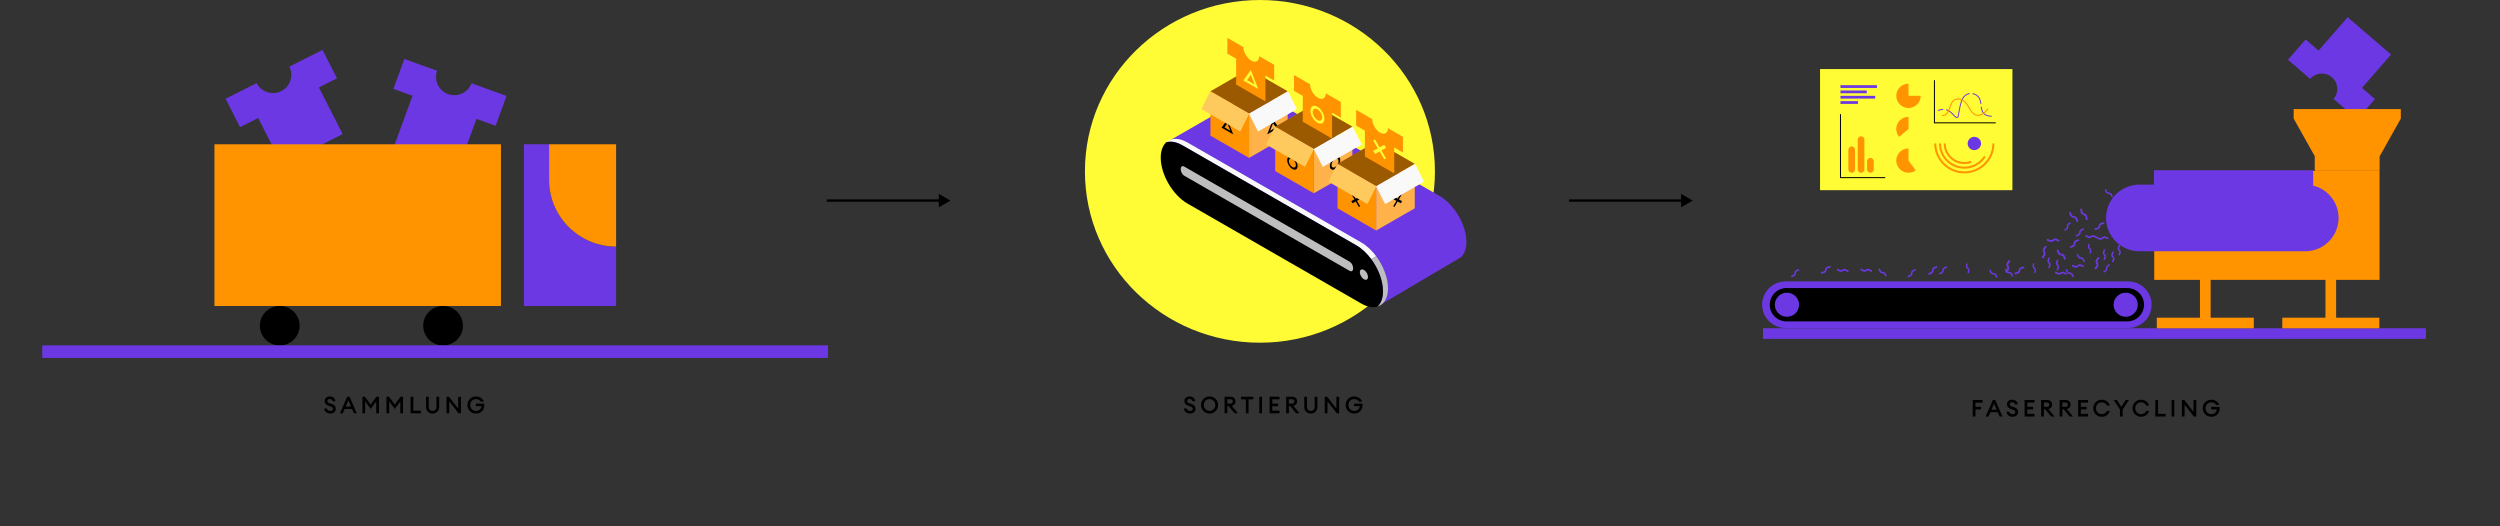 <svg width="1074" height="226" viewBox="0 0 1074 226" fill="none" xmlns="http://www.w3.org/2000/svg">
<rect x="0" y="0" width="1074" height="226" fill="#333333" stroke="none"/>
<ellipse cx="541.268" cy="73.612" rx="75.183" ry="73.612" fill="#FFFC35"/>
<path d="M624.9 90.145C623.068 87.676 620.857 85.579 618.479 84.212L617.852 83.854H617.859L539.748 38.915L538.362 39.711C537.836 39.737 537.33 39.817 536.857 39.956C536.484 40.301 536.151 40.7 535.858 41.151L500.689 61.384L578.807 106.317L579.333 106.012L591.762 131.687L627.604 110.518C629.083 109.157 629.969 106.921 629.969 103.935C629.969 99.409 627.957 94.259 624.906 90.145H624.9Z" fill="#6C38E3"/>
<path d="M582.633 105.385C585.011 106.752 587.222 108.849 589.054 111.317L591.219 110.09C589.387 107.621 587.175 105.524 584.798 104.157L510.13 61.209C506.406 59.065 503.109 59.205 501.011 61.129C502.943 60.552 505.347 60.923 507.965 62.43L582.633 105.378V105.385Z" fill="#FAF9F9"/>
<path d="M591.221 110.091L589.057 111.319C592.114 115.433 594.119 120.576 594.119 125.108C594.119 128.101 593.233 130.338 591.754 131.691C594.499 130.875 596.284 128.128 596.284 123.881C596.284 119.355 594.272 114.205 591.221 110.091Z" fill="#BEBEBE"/>
<path d="M594.12 125.104C594.12 120.578 592.108 115.428 589.058 111.314C587.226 108.845 585.015 106.748 582.637 105.381L507.969 62.44C505.351 60.933 502.947 60.562 501.015 61.139C499.536 62.493 498.65 64.729 498.65 67.722C498.65 74.962 503.793 83.794 510.134 87.444L584.801 130.393C587.419 131.899 589.824 132.271 591.755 131.693C593.234 130.333 594.12 128.097 594.12 125.11V125.104Z" fill="black"/>
<path d="M579.835 116.379L508.718 75.468C507.898 74.997 507.239 73.743 507.239 72.654C507.239 71.573 507.898 71.075 508.718 71.539L579.835 112.444C580.654 112.915 581.314 114.169 581.314 115.258C581.314 116.339 580.654 116.837 579.835 116.373V116.379Z" fill="#BEBEBE"/>
<path d="M587.185 120.086C587.864 119.689 587.856 118.417 587.166 117.244C586.476 116.071 585.366 115.441 584.687 115.837C584.008 116.234 584.016 117.506 584.706 118.679C585.396 119.853 586.506 120.482 587.185 120.086Z" fill="#BEBEBE"/>
<path d="M520.008 58.292L536.593 67.834V48.749L520.008 39.213V58.292Z" fill="#FF9300"/>
<path d="M553.184 39.213V58.292L536.599 67.834V48.749L553.184 39.213Z" fill="#FFB24A"/>
<path d="M536.593 29.668L553.179 39.211L536.593 48.747L520.008 39.211L536.593 29.668Z" fill="#FF9300"/>
<g opacity="0.39">
<path d="M536.596 29.669L553.181 39.212L536.596 48.748L520.01 39.212L536.596 29.669Z" fill="black"/>
</g>
<path d="M549.393 54.839L544.371 57.726L546.882 51.315L549.393 54.839ZM545.63 56.18L548.141 54.733L546.889 52.974L545.637 56.18H545.63Z" fill="black"/>
<path d="M529.8 57.726L524.778 54.839L527.289 51.315L529.8 57.726ZM526.037 54.733L528.548 56.18L527.296 52.974L526.044 54.733H526.037Z" fill="black"/>
<path d="M532.819 56.487L516.094 46.871L519.944 39.213L536.669 48.829L532.819 56.487Z" fill="#FFCA5D"/>
<path d="M540.449 56.487L557.167 46.871L553.324 39.213L536.599 48.829L540.449 56.487Z" fill="#FAF9F9"/>
<path d="M547.826 73.494L564.405 83.037V63.952L547.826 54.416V73.494Z" fill="#FF9300"/>
<path d="M580.991 54.416V73.494L564.406 83.037V63.952L580.991 54.416Z" fill="#FFB24A"/>
<path d="M564.405 44.871L580.99 54.413L564.405 63.949L547.826 54.413L564.405 44.871Z" fill="#FF9300"/>
<g opacity="0.39">
<path d="M564.412 44.873L580.997 54.415L564.412 63.951L547.833 54.415L564.412 44.873Z" fill="black"/>
</g>
<path d="M573.533 72.605C572.301 73.315 571.302 72.745 571.302 71.338C571.302 69.931 572.301 68.212 573.533 67.502C574.765 66.792 575.765 67.363 575.765 68.769C575.765 70.176 574.765 71.895 573.533 72.605ZM573.533 68.332C572.701 68.809 572.028 69.971 572.028 70.92C572.028 71.868 572.707 72.253 573.533 71.776C574.359 71.298 575.039 70.136 575.039 69.188C575.039 68.239 574.359 67.854 573.533 68.332Z" fill="black"/>
<path d="M555.204 72.605C553.972 71.895 552.973 70.176 552.973 68.769C552.973 67.363 553.972 66.792 555.204 67.502C556.437 68.212 557.436 69.931 557.436 71.338C557.436 72.745 556.437 73.315 555.204 72.605ZM555.204 68.332C554.372 67.854 553.699 68.239 553.699 69.188C553.699 70.136 554.378 71.298 555.204 71.776C556.03 72.253 556.71 71.868 556.71 70.92C556.71 69.971 556.03 68.809 555.204 68.332Z" fill="black"/>
<path d="M560.63 71.689L543.912 62.074L547.755 54.416L564.48 64.031L560.63 71.689Z" fill="#FFCA5D"/>
<path d="M568.256 71.689L584.974 62.074L581.131 54.416L564.406 64.031L568.256 71.689Z" fill="#FAF9F9"/>
<path d="M574.605 89.482L591.19 99.024V79.946L574.605 70.403V89.482Z" fill="#FF9300"/>
<path d="M607.781 70.403V89.482L591.195 99.024V79.946L607.781 70.403Z" fill="#FFB24A"/>
<path d="M591.19 60.85L607.776 70.392L591.19 79.935L574.605 70.392L591.19 60.85Z" fill="#FF9300"/>
<g opacity="0.39">
<path d="M591.193 60.848L607.778 70.391L591.193 79.934L574.607 70.391L591.193 60.848Z" fill="black"/>
</g>
<path d="M580.495 86.425L581.867 85.669L580.495 83.34L581.035 83.034L582.407 85.357L583.772 84.607L584.312 85.53L582.94 86.273L584.312 88.609L583.772 88.901L582.407 86.578L581.035 87.321L580.495 86.412V86.425Z" fill="black"/>
<path d="M598.519 88.615L599.891 86.279L598.519 85.536L599.059 84.614L600.431 85.357L601.796 83.034L602.336 83.34L600.964 85.669L602.336 86.425L601.796 87.335L600.431 86.585L599.059 88.907L598.519 88.615Z" fill="black"/>
<path d="M587.416 87.683L570.691 78.061L574.541 70.403L591.259 80.019L587.416 87.683Z" fill="#FFCA5D"/>
<path d="M595.045 87.683L611.764 78.061L607.914 70.403L591.195 80.019L595.045 87.683Z" fill="#FAF9F9"/>
<path d="M598.962 56.619L596.271 55.072C596.271 57.209 594.752 58.072 592.88 56.99C591.009 55.909 589.49 53.307 589.49 51.17L582.609 47.209V53.964L586.366 56.128V67.243L598.955 74.483V63.367L602.712 65.531V58.775L598.955 56.612L598.962 56.619Z" fill="#FF9300"/>
<path d="M589.91 64.821L591.902 63.726L589.91 60.355L590.689 59.91L592.681 63.282L594.659 62.193L595.439 63.534L593.447 64.615L595.439 68L594.659 68.424L592.681 65.06L590.689 66.142L589.91 64.821Z" fill="#FFFC35"/>
<path d="M572.261 41.659L569.57 40.113C569.57 42.25 568.051 43.112 566.18 42.031C564.308 40.949 562.789 38.348 562.789 36.211L555.909 32.249V39.005L559.665 41.168V52.283L572.254 59.523V48.408L576.011 50.571V43.816L572.254 41.652L572.261 41.659Z" fill="#FF9300"/>
<path d="M565.966 52.7C564.308 51.745 562.962 49.435 562.962 47.544C562.962 45.653 564.308 44.89 565.966 45.839C567.625 46.788 568.97 49.104 568.97 50.995C568.97 52.886 567.625 53.649 565.966 52.694V52.7ZM565.966 46.954C564.847 46.31 563.941 46.828 563.941 48.102C563.941 49.376 564.854 50.942 565.966 51.586C567.079 52.229 567.991 51.712 567.991 50.438C567.991 49.163 567.079 47.597 565.966 46.954Z" fill="#FFFC35"/>
<path d="M543.632 25.686L540.941 24.14C540.941 26.276 539.423 27.139 537.551 26.057C535.679 24.976 534.161 22.374 534.161 20.238L527.287 16.282V23.038L531.044 25.201V36.317L543.632 43.557V32.441L547.389 34.605V27.849L543.632 25.686Z" fill="#FF9300"/>
<path d="M540.551 38.253L534.137 34.563L537.348 30.064L540.558 38.253H540.551ZM535.742 34.431L538.946 36.276L537.341 32.181L535.736 34.431H535.742Z" fill="#FFFC35"/>
<g clip-path="url(#clip0_4057_619)">
<path d="M988.469 30.451L992.451 33.877C994.852 31.118 999.045 30.816 1001.81 33.201C1004.58 35.586 1004.89 39.753 1002.49 42.503L1007.13 46.478L1012.7 51.266L1020.29 42.549L1014.72 37.761L1027.19 23.424L1008.53 7.397L996.056 21.734L990.483 16.946L982.896 25.663L988.469 30.451Z" fill="#6C38E3"/>
<path d="M864.537 29.674H781.888V81.702H864.537V29.674Z" fill="#FFFC35"/>
<path d="M796.924 64.332C796.924 63.544 796.282 62.906 795.489 62.906C794.697 62.906 794.055 63.544 794.055 64.332V72.793C794.055 73.58 794.697 74.218 795.489 74.218C796.282 74.218 796.924 73.58 796.924 72.793V64.332Z" fill="#FF9300"/>
<path d="M804.962 69.266C804.962 68.479 804.319 67.841 803.527 67.841C802.735 67.841 802.092 68.479 802.092 69.266V72.784C802.092 73.571 802.735 74.209 803.527 74.209C804.319 74.209 804.962 73.571 804.962 72.784V69.266Z" fill="#FF9300"/>
<path d="M800.943 59.973C800.943 59.186 800.3 58.548 799.508 58.548C798.716 58.548 798.073 59.186 798.073 59.973V72.784C798.073 73.571 798.716 74.209 799.508 74.209C800.3 74.209 800.943 73.571 800.943 72.784V59.973Z" fill="#FF9300"/>
<path d="M825.139 41.169C825.139 44.047 822.785 46.386 819.888 46.386C816.991 46.386 814.636 44.047 814.636 41.169C814.636 38.291 816.991 35.951 819.888 35.951V41.169H825.139Z" fill="#FF9300"/>
<path d="M815.887 58.786C815.105 57.872 814.636 56.693 814.636 55.414C814.636 52.536 816.991 50.197 819.888 50.197V55.414L815.887 58.786Z" fill="#FF9300"/>
<path d="M822.987 73.204C822.113 73.835 821.046 74.209 819.878 74.209C816.982 74.209 814.627 71.87 814.627 68.992C814.627 66.114 816.982 63.774 819.878 63.774V68.992L822.987 73.195V73.204Z" fill="#FF9300"/>
<path d="M855.478 49.95C853.676 49.886 852.774 49.292 852.278 48.789C850.429 46.898 851.754 43.481 849.73 41.425C849.077 40.758 848.268 40.438 848.231 40.429C847.873 40.292 847.017 40.018 845.969 40.228C845.123 40.392 844.562 40.785 844.323 40.95C843.33 41.653 842.732 42.795 842.097 45.445C841.233 49.009 841.536 50.233 840.874 50.452C839.78 50.827 838.612 47.583 835.65 47.062C834.473 46.852 833.425 47.145 832.698 47.437" stroke="#6C38E3" stroke-width="0.42" stroke-miterlimit="10" stroke-linecap="round"/>
<path d="M851.055 45.911C851.42 45.911 851.717 45.616 851.717 45.253C851.717 44.89 851.42 44.595 851.055 44.595C850.689 44.595 850.393 44.89 850.393 45.253C850.393 45.616 850.689 45.911 851.055 45.911Z" fill="#FFFC35"/>
<path d="M846.769 40.812C847.135 40.812 847.431 40.518 847.431 40.154C847.431 39.791 847.135 39.497 846.769 39.497C846.403 39.497 846.107 39.791 846.107 40.154C846.107 40.518 846.403 40.812 846.769 40.812Z" fill="#FFFC35"/>
<path d="M835.457 47.812C835.823 47.812 836.12 47.517 836.12 47.154C836.12 46.79 835.823 46.496 835.457 46.496C835.092 46.496 834.795 46.79 834.795 47.154C834.795 47.517 835.092 47.812 835.457 47.812Z" fill="#FFFC35"/>
<path d="M809.726 76.311H790.67V49.2" stroke="black" stroke-width="0.43" stroke-miterlimit="10" stroke-linecap="round"/>
<path d="M857.198 52.773H831.034V34.627" stroke="black" stroke-width="0.43" stroke-miterlimit="10" stroke-linecap="round"/>
<path d="M834.437 49.557C835.209 49.703 835.991 49.264 836.487 48.661C836.929 48.122 837.048 47.729 837.49 46.56C838.216 44.623 838.575 43.654 839.357 43.088C840.414 42.329 841.748 42.539 841.923 42.567C843.937 42.914 845.15 45.061 845.739 45.957C846.171 46.605 846.521 47.309 846.981 47.94C847.44 48.57 848.029 49.136 848.774 49.392C849.74 49.721 850.834 49.456 851.708 48.926C852.876 48.223 853.63 47.4 853.961 46.87" stroke="#FF9300" stroke-width="0.43" stroke-miterlimit="10" stroke-linecap="round"/>
<path d="M856.37 61.645C856.37 68.499 850.779 74.054 843.881 74.054C836.984 74.054 831.393 68.499 831.393 61.645" stroke="#FF9300" stroke-width="0.86" stroke-miterlimit="10"/>
<path d="M846.769 69.522C845.868 69.851 844.893 70.024 843.881 70.024C839.219 70.024 835.448 66.269 835.448 61.645" stroke="#FF9300" stroke-width="0.86" stroke-miterlimit="10"/>
<path d="M852.701 67.237C850.843 70.125 847.588 72.035 843.881 72.035C838.106 72.035 833.425 67.384 833.425 61.645" stroke="#FF9300" stroke-width="0.86" stroke-miterlimit="10"/>
<path d="M848.176 64.505C849.766 64.505 851.055 63.225 851.055 61.645C851.055 60.066 849.766 58.785 848.176 58.785C846.586 58.785 845.298 60.066 845.298 61.645C845.298 63.225 846.586 64.505 848.176 64.505Z" fill="#6C38E3"/>
<path d="M806.35 36.6H790.67V37.779H806.35V36.6Z" fill="#6C38E3"/>
<path d="M801.964 38.885H790.67V40.063H801.964V38.885Z" fill="#6C38E3"/>
<path d="M805.596 41.169H790.67V42.347H805.596V41.169Z" fill="#6C38E3"/>
<path d="M798.211 43.453H790.67V44.632H798.211V43.453Z" fill="#6C38E3"/>
<path d="M1031.39 46.852H985.361V50.955L994.41 67.091V73.405H1022.28V67.183L1031.39 50.955V46.852Z" fill="#FF9300"/>
<path d="M1022.25 73.405H925.455V120.234H1022.25V73.405Z" fill="#FF9300"/>
<path d="M990.263 83.621H919.155C913.588 83.621 909.076 88.102 909.076 93.631C909.076 99.159 913.588 103.641 919.155 103.641H990.263C995.829 103.641 1000.34 99.159 1000.34 93.631C1000.34 88.102 995.829 83.621 990.263 83.621Z" fill="#6C38E3"/>
<path d="M990.263 83.621H919.155C913.588 83.621 909.076 88.102 909.076 93.631C909.076 99.159 913.588 103.641 919.155 103.641H990.263C995.829 103.641 1000.34 99.159 1000.34 93.631C1000.34 88.102 995.829 83.621 990.263 83.621Z" stroke="#6C38E3" stroke-width="8.63" stroke-miterlimit="10"/>
<path d="M993.73 77.471L925.372 77.462" stroke="#6C38E3" stroke-width="8.63" stroke-miterlimit="10"/>
<path d="M901.948 110.521C901.865 111.088 901.608 111.353 901.406 111.572C901.231 111.755 901.111 111.882 901.075 112.193C901.038 112.504 901.102 112.659 901.222 112.888C901.36 113.153 901.534 113.482 901.452 114.048C901.369 114.615 901.111 114.88 900.909 115.099C900.734 115.282 900.615 115.409 900.578 115.72L899.796 115.61C899.879 115.044 900.137 114.779 900.339 114.56C900.514 114.377 900.633 114.249 900.67 113.938C900.707 113.628 900.642 113.472 900.523 113.244C900.385 112.979 900.21 112.65 900.293 112.084C900.376 111.517 900.633 111.252 900.835 111.033C901.01 110.85 901.13 110.722 901.167 110.411L901.948 110.521Z" fill="#6C38E3"/>
<path d="M889.717 95.764C889.496 96.148 889.239 96.276 889.027 96.376C888.852 96.459 888.733 96.513 888.604 96.733C888.475 96.952 888.494 97.08 888.512 97.272C888.54 97.5 888.567 97.793 888.347 98.176C888.126 98.56 887.868 98.688 887.657 98.789C887.482 98.871 887.363 98.926 887.234 99.145L886.7 98.844C886.921 98.46 887.179 98.332 887.39 98.231C887.565 98.149 887.684 98.094 887.813 97.875C887.942 97.656 887.924 97.528 887.905 97.336C887.878 97.107 887.85 96.815 888.071 96.431C888.291 96.047 888.549 95.919 888.76 95.819C888.935 95.737 889.055 95.682 889.184 95.463L889.717 95.764Z" fill="#6C38E3"/>
<path d="M903.742 111.7C903.686 111.234 903.834 110.96 903.944 110.74C904.045 110.557 904.11 110.43 904.073 110.165C904.036 109.9 903.944 109.799 903.806 109.644C903.64 109.461 903.429 109.233 903.374 108.757C903.319 108.282 903.466 108.017 903.576 107.798C903.677 107.615 903.742 107.487 903.705 107.222L904.358 107.14C904.413 107.606 904.266 107.88 904.156 108.1C904.054 108.282 903.99 108.41 904.027 108.675C904.064 108.94 904.156 109.041 904.293 109.196C904.459 109.379 904.671 109.607 904.726 110.082C904.781 110.557 904.634 110.822 904.523 111.042C904.422 111.225 904.358 111.352 904.395 111.617L903.742 111.7Z" fill="#6C38E3"/>
<path d="M910.106 109.763C910.05 109.297 910.198 109.023 910.308 108.803C910.409 108.62 910.474 108.493 910.437 108.228C910.4 107.963 910.308 107.862 910.17 107.707C910.004 107.524 909.793 107.296 909.738 106.82C909.683 106.345 909.83 106.08 909.94 105.861C910.041 105.678 910.106 105.55 910.069 105.285L910.722 105.203C910.777 105.669 910.63 105.943 910.52 106.163C910.418 106.345 910.354 106.473 910.391 106.738C910.428 107.003 910.52 107.104 910.657 107.259C910.823 107.442 911.035 107.67 911.09 108.145C911.145 108.62 910.998 108.885 910.887 109.105C910.786 109.287 910.722 109.415 910.759 109.68L910.106 109.763Z" fill="#6C38E3"/>
<path d="M889.331 90.931C889.754 91.305 889.827 91.662 889.901 91.945C889.956 92.192 889.993 92.347 890.232 92.557C890.471 92.767 890.637 92.785 890.885 92.813C891.179 92.85 891.547 92.886 891.961 93.261C892.375 93.635 892.458 93.992 892.531 94.275C892.586 94.522 892.623 94.677 892.862 94.887L892.338 95.463C891.915 95.088 891.841 94.732 891.768 94.448C891.713 94.202 891.676 94.046 891.437 93.836C891.198 93.626 891.032 93.608 890.784 93.581C890.489 93.544 890.122 93.507 889.708 93.133C889.294 92.758 889.211 92.402 889.138 92.118C889.082 91.872 889.046 91.716 888.807 91.506L889.331 90.931Z" fill="#6C38E3"/>
<path d="M891.639 101.228C891.942 100.854 892.246 100.771 892.485 100.698C892.687 100.644 892.825 100.598 893 100.388C893.175 100.178 893.175 100.041 893.193 99.821C893.212 99.575 893.23 99.264 893.533 98.889C893.837 98.515 894.14 98.432 894.379 98.359C894.582 98.304 894.72 98.259 894.894 98.049L895.41 98.46C895.106 98.834 894.803 98.917 894.563 98.99C894.361 99.044 894.223 99.09 894.048 99.3C893.874 99.511 893.874 99.648 893.855 99.867C893.837 100.114 893.818 100.424 893.515 100.799C893.212 101.174 892.908 101.256 892.669 101.329C892.467 101.384 892.329 101.429 892.154 101.64L891.639 101.228Z" fill="#6C38E3"/>
<path d="M905.746 102.69C905.222 102.736 904.928 102.571 904.689 102.434C904.487 102.316 904.349 102.243 904.054 102.27C903.76 102.297 903.64 102.398 903.466 102.544C903.254 102.718 902.997 102.946 902.472 102.992C901.948 103.037 901.654 102.873 901.415 102.736C901.213 102.617 901.075 102.544 900.78 102.571L900.716 101.85C901.24 101.804 901.534 101.968 901.774 102.105C901.976 102.224 902.114 102.297 902.408 102.27C902.702 102.243 902.822 102.142 902.997 101.996C903.208 101.822 903.466 101.594 903.99 101.548C904.514 101.502 904.808 101.667 905.048 101.804C905.25 101.923 905.388 101.996 905.682 101.968L905.746 102.69Z" fill="#6C38E3"/>
<path d="M900.845 102.361C900.32 102.352 900.045 102.142 899.815 101.978C899.631 101.841 899.502 101.749 899.208 101.74C898.913 101.731 898.785 101.822 898.582 101.95C898.352 102.106 898.067 102.288 897.534 102.279C897.001 102.27 896.734 102.06 896.504 101.895C896.32 101.758 896.191 101.667 895.897 101.658L895.915 100.936C896.44 100.945 896.715 101.155 896.945 101.32C897.129 101.457 897.258 101.548 897.552 101.557C897.847 101.567 897.975 101.475 898.178 101.347C898.408 101.192 898.693 101.009 899.226 101.018C899.76 101.027 900.026 101.238 900.256 101.402C900.44 101.539 900.569 101.63 900.863 101.64L900.845 102.361Z" fill="#6C38E3"/>
<path d="M896.302 94.613C895.952 94.156 895.943 93.791 895.934 93.489C895.934 93.233 895.925 93.069 895.722 92.813C895.52 92.557 895.364 92.502 895.124 92.429C894.839 92.338 894.481 92.228 894.14 91.771C893.8 91.314 893.782 90.949 893.773 90.647C893.773 90.392 893.763 90.227 893.561 89.971L894.196 89.496C894.545 89.953 894.554 90.319 894.563 90.62C894.563 90.876 894.573 91.04 894.775 91.296C894.977 91.552 895.134 91.607 895.373 91.68C895.658 91.771 896.017 91.881 896.357 92.338C896.697 92.795 896.715 93.16 896.725 93.462C896.725 93.718 896.734 93.882 896.936 94.138L896.302 94.613Z" fill="#6C38E3"/>
<path d="M897.727 108.949C897.608 108.52 897.7 108.246 897.782 108.036C897.847 107.853 897.893 107.725 897.828 107.487C897.764 107.25 897.663 107.168 897.506 107.04C897.322 106.893 897.102 106.711 896.982 106.281C896.863 105.852 896.964 105.587 897.037 105.367C897.102 105.185 897.148 105.057 897.083 104.819L897.672 104.655C897.791 105.084 897.69 105.349 897.617 105.569C897.552 105.751 897.506 105.879 897.571 106.117C897.635 106.354 897.736 106.437 897.893 106.564C898.077 106.711 898.297 106.893 898.417 107.323C898.536 107.752 898.444 108.026 898.362 108.237C898.297 108.419 898.251 108.547 898.316 108.785L897.727 108.949Z" fill="#6C38E3"/>
<path d="M904.551 81.218C904.928 81.51 905.02 81.803 905.093 82.04C905.158 82.241 905.195 82.378 905.406 82.543C905.618 82.707 905.756 82.716 905.967 82.725C906.215 82.735 906.528 82.753 906.905 83.045C907.282 83.338 907.374 83.63 907.448 83.868C907.512 84.069 907.549 84.206 907.76 84.361L907.356 84.873C906.979 84.58 906.887 84.288 906.813 84.05C906.749 83.849 906.712 83.712 906.501 83.557C906.289 83.402 906.151 83.383 905.94 83.374C905.691 83.365 905.379 83.347 905.002 83.054C904.624 82.762 904.532 82.47 904.459 82.232C904.395 82.031 904.358 81.894 904.146 81.73L904.551 81.218Z" fill="#6C38E3"/>
<path d="M854.917 115.738C855.294 116.031 855.386 116.323 855.46 116.561C855.524 116.762 855.561 116.899 855.773 117.063C855.984 117.228 856.122 117.237 856.333 117.246C856.582 117.255 856.894 117.273 857.272 117.566C857.649 117.858 857.741 118.151 857.814 118.388C857.879 118.589 857.915 118.726 858.127 118.882L857.722 119.393C857.345 119.101 857.253 118.808 857.18 118.571C857.115 118.37 857.078 118.233 856.867 118.077C856.655 117.922 856.517 117.904 856.306 117.895C856.058 117.886 855.745 117.867 855.368 117.575C854.991 117.282 854.899 116.99 854.825 116.753C854.761 116.552 854.724 116.414 854.513 116.25L854.917 115.738Z" fill="#6C38E3"/>
<path d="M892.522 109.004C892.899 109.297 892.991 109.589 893.064 109.827C893.129 110.028 893.166 110.165 893.377 110.329C893.589 110.494 893.727 110.503 893.938 110.512C894.186 110.521 894.499 110.539 894.876 110.832C895.253 111.124 895.345 111.416 895.419 111.654C895.483 111.855 895.52 111.992 895.731 112.147L895.327 112.659C894.95 112.367 894.858 112.074 894.784 111.837C894.72 111.636 894.683 111.499 894.471 111.343C894.26 111.188 894.122 111.17 893.911 111.161C893.662 111.151 893.35 111.133 892.972 110.841C892.595 110.548 892.503 110.256 892.43 110.018C892.365 109.817 892.329 109.68 892.117 109.516L892.522 109.004Z" fill="#6C38E3"/>
<path d="M884.677 103.769C884.116 103.796 883.804 103.604 883.555 103.449C883.344 103.312 883.206 103.229 882.884 103.248C882.562 103.266 882.433 103.366 882.24 103.522C882.01 103.705 881.716 103.933 881.155 103.96C880.594 103.988 880.281 103.796 880.033 103.641C879.821 103.504 879.683 103.421 879.362 103.44L879.325 102.672C879.886 102.645 880.199 102.837 880.447 102.992C880.658 103.129 880.796 103.211 881.118 103.193C881.44 103.175 881.569 103.074 881.762 102.919C881.992 102.736 882.286 102.508 882.847 102.48C883.408 102.453 883.721 102.645 883.969 102.8C884.181 102.937 884.319 103.019 884.64 103.001L884.677 103.769Z" fill="#6C38E3"/>
<path d="M804.189 116.807C803.665 116.798 803.389 116.588 803.159 116.424C802.975 116.287 802.846 116.195 802.552 116.186C802.258 116.177 802.129 116.268 801.927 116.396C801.697 116.552 801.412 116.734 800.878 116.725C800.345 116.716 800.078 116.506 799.848 116.341C799.664 116.204 799.536 116.113 799.241 116.104L799.26 115.382C799.784 115.391 800.06 115.601 800.29 115.766C800.474 115.903 800.602 115.994 800.897 116.003C801.191 116.013 801.32 115.921 801.522 115.793C801.752 115.638 802.037 115.455 802.571 115.464C803.104 115.473 803.371 115.684 803.601 115.848C803.784 115.985 803.913 116.077 804.208 116.086L804.189 116.807Z" fill="#6C38E3"/>
<path d="M908.036 108.091C908.092 108.566 907.935 108.84 907.816 109.059C907.715 109.242 907.641 109.37 907.669 109.635C907.696 109.9 907.788 110.009 907.935 110.165C908.101 110.357 908.312 110.585 908.358 111.06C908.404 111.535 908.257 111.809 908.138 112.029C908.036 112.212 907.963 112.339 907.99 112.604L907.328 112.678C907.273 112.202 907.429 111.928 907.549 111.709C907.65 111.526 907.724 111.398 907.696 111.133C907.669 110.868 907.577 110.759 907.429 110.603C907.264 110.411 907.052 110.183 907.006 109.708C906.96 109.233 907.108 108.959 907.227 108.739C907.328 108.557 907.402 108.429 907.374 108.164L908.036 108.091Z" fill="#6C38E3"/>
<path d="M889.11 106.126C889.45 105.724 889.781 105.632 890.048 105.559C890.278 105.495 890.425 105.459 890.609 105.23C890.793 105.002 890.811 104.847 890.83 104.618C890.848 104.344 890.876 104.006 891.216 103.604C891.556 103.202 891.887 103.111 892.154 103.037C892.384 102.973 892.531 102.937 892.715 102.708L893.276 103.175C892.936 103.577 892.605 103.668 892.338 103.741C892.108 103.805 891.961 103.842 891.777 104.07C891.593 104.298 891.575 104.454 891.556 104.682C891.538 104.956 891.51 105.294 891.17 105.696C890.83 106.098 890.499 106.19 890.232 106.263C890.002 106.327 889.855 106.363 889.671 106.592L889.11 106.126Z" fill="#6C38E3"/>
<path d="M863.626 111.892C863.544 112.458 863.286 112.723 863.084 112.942C862.909 113.125 862.789 113.253 862.753 113.564C862.716 113.874 862.78 114.03 862.9 114.258C863.038 114.523 863.213 114.852 863.13 115.419C863.047 115.985 862.789 116.25 862.587 116.469C862.412 116.652 862.293 116.78 862.256 117.091L861.474 116.981C861.557 116.415 861.815 116.15 862.017 115.93C862.192 115.748 862.311 115.62 862.348 115.309C862.385 114.998 862.32 114.843 862.201 114.615C862.063 114.35 861.888 114.021 861.971 113.454C862.054 112.888 862.311 112.623 862.514 112.403C862.688 112.221 862.808 112.093 862.845 111.782L863.626 111.892Z" fill="#6C38E3"/>
<path d="M819.4 118.735C819.704 118.361 820.007 118.279 820.246 118.205C820.449 118.151 820.587 118.105 820.761 117.895C820.936 117.685 820.936 117.548 820.954 117.328C820.973 117.082 820.991 116.771 821.295 116.396C821.598 116.022 821.902 115.939 822.141 115.866C822.343 115.812 822.481 115.766 822.656 115.556L823.171 115.967C822.867 116.341 822.564 116.424 822.325 116.497C822.122 116.552 821.984 116.597 821.81 116.807C821.635 117.018 821.635 117.155 821.617 117.374C821.598 117.621 821.58 117.931 821.276 118.306C820.973 118.681 820.669 118.763 820.43 118.836C820.228 118.891 820.09 118.936 819.915 119.147L819.4 118.735Z" fill="#6C38E3"/>
<path d="M832.809 117.575C833.112 117.2 833.416 117.118 833.655 117.045C833.857 116.99 833.995 116.945 834.17 116.734C834.345 116.524 834.345 116.387 834.363 116.168C834.381 115.921 834.4 115.611 834.703 115.236C835.007 114.861 835.31 114.779 835.549 114.706C835.752 114.651 835.89 114.605 836.064 114.395L836.579 114.806C836.276 115.181 835.972 115.263 835.733 115.336C835.531 115.391 835.393 115.437 835.218 115.647C835.043 115.857 835.043 115.994 835.025 116.214C835.007 116.46 834.988 116.771 834.685 117.146C834.381 117.52 834.078 117.602 833.839 117.676C833.636 117.73 833.498 117.776 833.324 117.986L832.809 117.575Z" fill="#6C38E3"/>
<path d="M845.353 117.42C845.233 116.99 845.325 116.716 845.408 116.506C845.472 116.323 845.518 116.195 845.454 115.958C845.39 115.72 845.288 115.638 845.132 115.51C844.948 115.364 844.727 115.181 844.608 114.751C844.488 114.322 844.59 114.057 844.663 113.838C844.727 113.655 844.773 113.527 844.709 113.289L845.298 113.125C845.417 113.554 845.316 113.819 845.242 114.039C845.178 114.221 845.132 114.349 845.196 114.587C845.261 114.825 845.362 114.907 845.518 115.035C845.702 115.181 845.923 115.364 846.043 115.793C846.162 116.223 846.07 116.497 845.987 116.707C845.923 116.89 845.877 117.017 845.941 117.255L845.353 117.42Z" fill="#6C38E3"/>
<path d="M861.658 115.272C862.035 115.565 862.127 115.857 862.201 116.095C862.265 116.296 862.302 116.433 862.514 116.597C862.725 116.762 862.863 116.771 863.075 116.78C863.323 116.789 863.636 116.807 864.013 117.1C864.39 117.392 864.482 117.684 864.555 117.922C864.62 118.123 864.656 118.26 864.868 118.415L864.463 118.927C864.086 118.635 863.994 118.342 863.921 118.105C863.856 117.904 863.82 117.767 863.608 117.611C863.396 117.456 863.259 117.438 863.047 117.429C862.799 117.419 862.486 117.401 862.109 117.109C861.732 116.816 861.64 116.524 861.566 116.286C861.502 116.085 861.465 115.948 861.254 115.784L861.658 115.272Z" fill="#6C38E3"/>
<path d="M828.22 117.657C828.56 117.255 828.891 117.164 829.158 117.091C829.388 117.027 829.535 116.99 829.719 116.762C829.903 116.533 829.921 116.378 829.939 116.149C829.958 115.875 829.985 115.537 830.326 115.135C830.666 114.733 830.997 114.642 831.264 114.569C831.494 114.505 831.641 114.468 831.825 114.24L832.386 114.706C832.045 115.108 831.714 115.199 831.448 115.272C831.218 115.336 831.071 115.373 830.887 115.601C830.703 115.83 830.684 115.985 830.666 116.213C830.648 116.488 830.62 116.826 830.28 117.228C829.939 117.63 829.608 117.721 829.342 117.794C829.112 117.858 828.965 117.895 828.781 118.123L828.22 117.657Z" fill="#6C38E3"/>
<path d="M899.658 98.368C900.045 98.003 900.385 97.957 900.661 97.921C900.891 97.884 901.047 97.866 901.259 97.665C901.47 97.464 901.507 97.308 901.553 97.08C901.608 96.806 901.672 96.477 902.059 96.112C902.445 95.746 902.785 95.7 903.052 95.664C903.282 95.627 903.438 95.609 903.65 95.408L904.155 95.929C903.769 96.294 903.429 96.34 903.162 96.376C902.932 96.413 902.776 96.431 902.564 96.632C902.353 96.833 902.316 96.989 902.27 97.217C902.215 97.491 902.151 97.82 901.764 98.186C901.378 98.551 901.038 98.597 900.762 98.633C900.532 98.67 900.376 98.688 900.164 98.889L899.658 98.368Z" fill="#6C38E3"/>
<path d="M879.251 105.724C879.168 106.29 878.911 106.555 878.709 106.775C878.534 106.957 878.414 107.085 878.378 107.396C878.341 107.707 878.405 107.862 878.525 108.09C878.663 108.355 878.837 108.684 878.755 109.251C878.672 109.817 878.414 110.082 878.212 110.302C878.037 110.484 877.918 110.612 877.881 110.923L877.099 110.813C877.182 110.247 877.44 109.982 877.642 109.763C877.817 109.58 877.936 109.452 877.973 109.141C878.01 108.831 877.945 108.675 877.826 108.447C877.688 108.182 877.513 107.853 877.596 107.286C877.679 106.72 877.936 106.455 878.138 106.236C878.313 106.053 878.433 105.925 878.47 105.614L879.251 105.724Z" fill="#6C38E3"/>
<path d="M906.519 113.756C906.298 114.139 906.041 114.267 905.829 114.368C905.654 114.45 905.535 114.505 905.406 114.724C905.277 114.943 905.296 115.071 905.314 115.263C905.342 115.492 905.369 115.784 905.149 116.168C904.928 116.552 904.67 116.68 904.459 116.78C904.284 116.862 904.165 116.917 904.036 117.136L903.502 116.835C903.723 116.451 903.981 116.323 904.192 116.223C904.367 116.14 904.486 116.086 904.615 115.866C904.744 115.647 904.726 115.519 904.707 115.327C904.68 115.099 904.652 114.806 904.873 114.423C905.093 114.039 905.351 113.911 905.562 113.81C905.737 113.728 905.857 113.673 905.986 113.454L906.519 113.756Z" fill="#6C38E3"/>
<path d="M879.969 115.208C879.913 114.742 880.061 114.468 880.171 114.249C880.272 114.066 880.336 113.938 880.3 113.673C880.263 113.408 880.171 113.308 880.033 113.153C879.867 112.97 879.656 112.741 879.601 112.266C879.546 111.791 879.693 111.526 879.803 111.307C879.904 111.124 879.969 110.996 879.932 110.731L880.585 110.649C880.64 111.115 880.493 111.389 880.382 111.608C880.281 111.791 880.217 111.919 880.254 112.184C880.29 112.449 880.382 112.549 880.52 112.705C880.686 112.888 880.897 113.116 880.953 113.591C881.008 114.066 880.861 114.331 880.75 114.551C880.649 114.733 880.585 114.861 880.622 115.126L879.969 115.208Z" fill="#6C38E3"/>
<path d="M883.987 107.067C884.411 107.442 884.484 107.798 884.558 108.081C884.613 108.328 884.65 108.483 884.889 108.694C885.128 108.904 885.293 108.922 885.542 108.949C885.836 108.986 886.204 109.023 886.618 109.397C887.032 109.772 887.114 110.128 887.188 110.411C887.243 110.658 887.28 110.813 887.519 111.024L886.995 111.599C886.572 111.225 886.498 110.868 886.425 110.585C886.369 110.338 886.333 110.183 886.093 109.973C885.854 109.763 885.689 109.744 885.441 109.717C885.146 109.68 884.778 109.644 884.365 109.269C883.951 108.895 883.868 108.538 883.794 108.255C883.739 108.008 883.702 107.853 883.463 107.643L883.987 107.067Z" fill="#6C38E3"/>
<path d="M895.161 114.669C894.637 114.715 894.343 114.55 894.104 114.413C893.901 114.295 893.763 114.222 893.469 114.249C893.175 114.276 893.055 114.377 892.881 114.523C892.669 114.697 892.411 114.925 891.887 114.971C891.363 115.016 891.069 114.852 890.83 114.715C890.627 114.596 890.489 114.523 890.195 114.55L890.131 113.829C890.655 113.783 890.949 113.947 891.188 114.084C891.391 114.203 891.529 114.276 891.823 114.249C892.117 114.222 892.237 114.121 892.411 113.975C892.623 113.801 892.88 113.573 893.405 113.527C893.929 113.481 894.223 113.646 894.462 113.783C894.665 113.902 894.803 113.975 895.097 113.947L895.161 114.669Z" fill="#6C38E3"/>
<path d="M887.786 118.068C887.261 118.059 886.986 117.849 886.756 117.685C886.572 117.548 886.443 117.456 886.149 117.447C885.854 117.438 885.726 117.529 885.523 117.657C885.293 117.813 885.008 117.995 884.475 117.986C883.941 117.977 883.675 117.767 883.445 117.602C883.261 117.465 883.132 117.374 882.838 117.365L882.856 116.643C883.38 116.652 883.656 116.862 883.886 117.027C884.07 117.164 884.199 117.255 884.493 117.264C884.788 117.274 884.916 117.182 885.119 117.054C885.349 116.899 885.634 116.716 886.167 116.725C886.7 116.734 886.967 116.945 887.197 117.109C887.381 117.246 887.51 117.338 887.804 117.347L887.786 118.068Z" fill="#6C38E3"/>
<path d="M873.954 117.356C873.834 116.926 873.926 116.652 874.009 116.442C874.074 116.259 874.12 116.131 874.055 115.894C873.991 115.656 873.89 115.574 873.733 115.446C873.549 115.3 873.329 115.117 873.209 114.687C873.09 114.258 873.191 113.993 873.264 113.774C873.329 113.591 873.375 113.463 873.31 113.226L873.899 113.061C874.018 113.49 873.917 113.755 873.844 113.975C873.779 114.158 873.733 114.285 873.798 114.523C873.862 114.761 873.963 114.843 874.12 114.971C874.303 115.117 874.524 115.3 874.644 115.729C874.763 116.159 874.671 116.433 874.589 116.643C874.524 116.826 874.478 116.954 874.543 117.191L873.954 117.356Z" fill="#6C38E3"/>
<path d="M887.73 115.528C888.108 115.821 888.199 116.113 888.273 116.351C888.337 116.552 888.374 116.689 888.586 116.853C888.797 117.018 888.935 117.027 889.147 117.036C889.395 117.045 889.708 117.063 890.085 117.356C890.462 117.648 890.554 117.941 890.627 118.178C890.692 118.379 890.729 118.516 890.94 118.672L890.535 119.183C890.158 118.891 890.066 118.598 889.993 118.361C889.928 118.16 889.892 118.023 889.68 117.867C889.469 117.712 889.331 117.694 889.119 117.685C888.871 117.676 888.558 117.657 888.181 117.365C887.804 117.073 887.712 116.78 887.638 116.543C887.574 116.342 887.537 116.204 887.326 116.04L887.73 115.528Z" fill="#6C38E3"/>
<path d="M884.254 111.599C884.309 112.074 884.153 112.348 884.033 112.568C883.932 112.75 883.859 112.878 883.886 113.143C883.914 113.408 884.006 113.518 884.153 113.673C884.319 113.865 884.53 114.094 884.576 114.569C884.622 115.044 884.475 115.318 884.355 115.537C884.254 115.72 884.181 115.848 884.208 116.113L883.546 116.186C883.491 115.711 883.647 115.437 883.767 115.217C883.868 115.035 883.942 114.907 883.914 114.642C883.886 114.377 883.794 114.267 883.647 114.112C883.482 113.92 883.27 113.692 883.224 113.216C883.178 112.741 883.325 112.467 883.445 112.248C883.546 112.065 883.62 111.937 883.592 111.672L884.254 111.599Z" fill="#6C38E3"/>
<path d="M865.291 117.41C865.677 117.045 866.017 116.999 866.293 116.963C866.523 116.926 866.68 116.908 866.891 116.707C867.103 116.506 867.139 116.351 867.185 116.122C867.241 115.848 867.305 115.519 867.691 115.154C868.077 114.788 868.418 114.742 868.684 114.706C868.914 114.669 869.071 114.651 869.282 114.45L869.788 114.971C869.402 115.336 869.061 115.382 868.795 115.419C868.565 115.455 868.409 115.473 868.197 115.674C867.985 115.875 867.949 116.031 867.903 116.259C867.848 116.533 867.783 116.862 867.397 117.228C867.011 117.593 866.67 117.639 866.394 117.675C866.165 117.712 866.008 117.73 865.797 117.931L865.291 117.41Z" fill="#6C38E3"/>
<path d="M769.307 118.735C769.61 118.361 769.914 118.279 770.153 118.205C770.355 118.151 770.493 118.105 770.668 117.895C770.843 117.685 770.843 117.548 770.861 117.328C770.879 117.082 770.898 116.771 771.201 116.396C771.505 116.022 771.808 115.939 772.047 115.866C772.25 115.812 772.388 115.766 772.562 115.556L773.077 115.967C772.774 116.341 772.47 116.424 772.231 116.497C772.029 116.552 771.891 116.597 771.716 116.807C771.541 117.018 771.541 117.155 771.523 117.374C771.505 117.621 771.486 117.931 771.183 118.306C770.879 118.681 770.576 118.763 770.337 118.836C770.134 118.891 769.996 118.936 769.822 119.147L769.307 118.735Z" fill="#6C38E3"/>
<path d="M794.064 116.853C793.54 116.844 793.264 116.634 793.034 116.469C792.85 116.332 792.721 116.241 792.427 116.232C792.132 116.223 792.004 116.314 791.801 116.442C791.572 116.597 791.286 116.78 790.753 116.771C790.22 116.762 789.953 116.552 789.723 116.387C789.539 116.25 789.41 116.159 789.116 116.15L789.134 115.428C789.659 115.437 789.935 115.647 790.164 115.811C790.348 115.949 790.477 116.04 790.771 116.049C791.066 116.058 791.194 115.967 791.397 115.839C791.627 115.684 791.912 115.501 792.445 115.51C792.979 115.519 793.245 115.729 793.475 115.894C793.659 116.031 793.788 116.122 794.082 116.131L794.064 116.853Z" fill="#6C38E3"/>
<path d="M782.108 117.146C782.495 116.78 782.835 116.734 783.111 116.698C783.341 116.661 783.497 116.643 783.708 116.442C783.92 116.241 783.957 116.086 784.003 115.857C784.058 115.583 784.122 115.254 784.509 114.889C784.895 114.523 785.235 114.477 785.502 114.441C785.732 114.404 785.888 114.386 786.1 114.185L786.605 114.706C786.219 115.071 785.879 115.117 785.612 115.154C785.382 115.19 785.226 115.208 785.014 115.409C784.803 115.61 784.766 115.766 784.72 115.994C784.665 116.268 784.601 116.597 784.214 116.963C783.828 117.328 783.488 117.374 783.212 117.411C782.982 117.447 782.826 117.465 782.614 117.666L782.108 117.146Z" fill="#6C38E3"/>
<path d="M914.253 120.901H767.09C761.524 120.901 757.011 125.382 757.011 130.911C757.011 136.439 761.524 140.921 767.09 140.921H914.253C919.82 140.921 924.333 136.439 924.333 130.911C924.333 125.382 919.82 120.901 914.253 120.901Z" fill="#6C38E3"/>
<path d="M913.849 123.743H767.504C763.517 123.743 760.285 126.952 760.285 130.911C760.285 134.87 763.517 138.079 767.504 138.079H913.849C917.836 138.079 921.068 134.87 921.068 130.911C921.068 126.952 917.836 123.743 913.849 123.743Z" fill="black"/>
<path d="M913.196 136.087C916.07 136.087 918.401 133.772 918.401 130.915C918.401 128.059 916.07 125.744 913.196 125.744C910.321 125.744 907.99 128.059 907.99 130.915C907.99 133.772 910.321 136.087 913.196 136.087Z" fill="#6C38E3"/>
<path d="M767.679 136.087C770.554 136.087 772.884 133.772 772.884 130.915C772.884 128.059 770.554 125.744 767.679 125.744C764.804 125.744 762.474 128.059 762.474 130.915C762.474 133.772 764.804 136.087 767.679 136.087Z" fill="#6C38E3"/>
<path d="M807.344 115.272C807.721 115.565 807.813 115.857 807.886 116.095C807.951 116.296 807.987 116.433 808.199 116.597C808.41 116.762 808.548 116.771 808.76 116.78C809.008 116.789 809.321 116.807 809.698 117.1C810.075 117.392 810.167 117.684 810.24 117.922C810.305 118.123 810.342 118.26 810.553 118.415L810.148 118.927C809.771 118.635 809.679 118.342 809.606 118.105C809.542 117.904 809.505 117.767 809.293 117.611C809.082 117.456 808.944 117.438 808.732 117.429C808.484 117.419 808.171 117.401 807.794 117.109C807.417 116.816 807.325 116.524 807.252 116.286C807.187 116.085 807.15 115.948 806.939 115.784L807.344 115.272Z" fill="#6C38E3"/>
<path d="M1042.19 141.03H757.388V145.581H1042.19V141.03Z" fill="#6C38E3"/>
<path d="M949.688 136.48V119.101H945.108V136.48H926.558V141.03H968.237V136.48H949.688Z" fill="#FF9300"/>
<path d="M1003.6 136.48V119.101H999.018V136.48H980.468V141.03H1022.15V136.48H1003.6Z" fill="#FF9300"/>
</g>
<g clip-path="url(#clip1_4057_619)">
<path d="M181.926 28.293L187.791 30.417C186.308 34.479 188.412 38.964 192.489 40.437C196.566 41.91 201.09 39.819 202.573 35.768L209.397 38.238L217.605 41.206L212.907 54.043L204.699 51.075L196.97 72.188L169.488 62.255L177.217 41.141L169.008 38.173L173.707 25.336L181.915 28.304L181.926 28.293Z" fill="#6C38E3"/>
<path d="M104.692 38.509L110.262 35.703C112.224 39.56 116.966 41.098 120.836 39.137C124.706 37.176 126.265 32.475 124.292 28.629L130.767 25.369L138.561 21.447L144.775 33.634L136.981 37.556L147.206 57.596L121.13 70.737L110.905 50.696L103.111 54.617L96.897 42.43L104.692 38.509Z" fill="#6C38E3"/>
<path d="M120.182 148.409C115.468 148.409 111.647 144.611 111.647 139.926C111.647 135.242 115.468 131.444 120.182 131.444C124.896 131.444 128.718 135.242 128.718 139.926C128.718 144.611 124.896 148.409 120.182 148.409Z" fill="black"/>
<path d="M190.342 148.409C185.628 148.409 181.806 144.611 181.806 139.926C181.806 135.242 185.628 131.444 190.342 131.444C195.056 131.444 198.877 135.242 198.877 139.926C198.877 144.611 195.056 148.409 190.342 148.409Z" fill="black"/>
<path d="M215.207 131.455L92.133 131.455L92.133 61.984L215.207 61.984V131.455Z" fill="#FF9300"/>
<path d="M235.885 61.973V77.323C235.885 93.118 248.77 105.922 264.664 105.922V131.444H225.082V61.973H235.874H235.885Z" fill="#6C38E3"/>
<path d="M264.677 105.922V61.973H235.898V77.323C235.898 93.107 248.794 105.922 264.677 105.922Z" fill="#FF9300"/>
<path d="M18.148 148.365H355.734V153.76H18.148V148.365Z" fill="#6C38E3"/>
</g>
<path d="M139.292 175.495H140.462C140.552 176.215 141.222 176.565 141.872 176.565C142.542 176.565 143.062 176.225 143.062 175.665C143.062 175.185 142.752 174.845 142.082 174.625L141.212 174.335C140.092 173.975 139.472 173.325 139.472 172.285C139.462 171.055 140.402 170.315 141.732 170.315C143.212 170.315 144.022 171.355 144.092 172.345H142.922C142.752 171.675 142.222 171.405 141.712 171.405C141.122 171.405 140.652 171.715 140.642 172.225C140.642 172.745 140.972 173.025 141.602 173.235L142.482 173.515C143.592 173.875 144.242 174.545 144.242 175.625C144.242 176.825 143.282 177.655 141.882 177.655C140.292 177.655 139.342 176.615 139.292 175.495ZM146.057 177.535L149.157 170.435H150.177L153.277 177.535H152.057L151.247 175.675H148.067L147.267 177.535H146.057ZM148.517 174.635H150.797L149.657 172.005L148.517 174.635ZM159.252 175.665L156.862 172.435V177.535H155.692V170.435H156.762L159.242 173.795L161.732 170.435H162.802V177.535H161.622V172.445L159.252 175.665ZM169.599 175.665L167.209 172.435V177.535H166.039V170.435H167.109L169.589 173.795L172.079 170.435H173.149V177.535H171.969V172.445L169.599 175.665ZM176.387 177.535V170.435H177.557V176.415H180.807V177.535H176.387ZM188.672 174.755C188.672 176.525 187.502 177.655 185.852 177.655C184.182 177.655 183.022 176.525 183.022 174.755V170.435H184.192V174.775C184.192 175.885 184.852 176.525 185.852 176.525C186.842 176.525 187.502 175.885 187.502 174.775V170.435H188.672V174.755ZM198.018 177.535H196.998L192.998 172.425V177.535H191.828V170.435H192.848L196.838 175.525V170.435H198.018V177.535ZM200.808 173.985C200.808 171.915 202.398 170.315 204.508 170.315C206.098 170.315 207.428 171.285 207.868 172.535H206.538C206.168 171.885 205.398 171.445 204.508 171.445C203.028 171.445 201.988 172.555 201.988 173.985C201.988 175.415 203.028 176.525 204.518 176.525C205.838 176.525 206.698 175.695 206.848 174.485H204.418V173.385H208.048C208.308 176.135 206.608 177.655 204.518 177.655C202.398 177.655 200.808 176.055 200.808 173.985Z" fill="black"/>
<path d="M508.646 175.495H509.816C509.906 176.215 510.576 176.565 511.226 176.565C511.896 176.565 512.416 176.225 512.416 175.665C512.416 175.185 512.106 174.845 511.436 174.625L510.566 174.335C509.446 173.975 508.826 173.325 508.826 172.285C508.816 171.055 509.756 170.315 511.086 170.315C512.566 170.315 513.376 171.355 513.446 172.345H512.276C512.106 171.675 511.576 171.405 511.066 171.405C510.476 171.405 510.006 171.715 509.996 172.225C509.996 172.745 510.326 173.025 510.956 173.235L511.836 173.515C512.946 173.875 513.596 174.545 513.596 175.625C513.596 176.825 512.636 177.655 511.236 177.655C509.646 177.655 508.696 176.615 508.646 175.495ZM523.288 173.985C523.288 176.035 521.648 177.655 519.618 177.655C517.578 177.655 515.948 176.035 515.948 173.985C515.948 171.935 517.578 170.315 519.618 170.315C521.648 170.315 523.288 171.935 523.288 173.985ZM517.128 173.985C517.128 175.395 518.208 176.525 519.618 176.525C521.018 176.525 522.098 175.395 522.098 173.985C522.098 172.575 521.018 171.445 519.618 171.445C518.208 171.445 517.128 172.575 517.128 173.985ZM526.072 177.535V170.435H528.632C529.952 170.435 530.782 171.285 530.782 172.455C530.782 173.455 530.192 174.105 529.172 174.345L531.812 177.535H530.372L527.772 174.415H527.242V177.535H526.072ZM527.242 173.395H528.492C529.182 173.395 529.612 173.065 529.612 172.455C529.612 171.845 529.182 171.515 528.492 171.515H527.242V173.395ZM535.211 177.535V171.555H533.151V170.435H538.451V171.555H536.381V177.535H535.211ZM541.005 177.535V170.435H542.175V177.535H541.005ZM545.415 177.535V170.435H549.685V171.555H546.585V173.375H549.085V174.495H546.585V176.415H549.685V177.535H545.415ZM552.531 177.535V170.435H555.091C556.411 170.435 557.241 171.285 557.241 172.455C557.241 173.455 556.651 174.105 555.631 174.345L558.271 177.535H556.831L554.231 174.415H553.701V177.535H552.531ZM553.701 173.395H554.951C555.641 173.395 556.071 173.065 556.071 172.455C556.071 171.845 555.641 171.515 554.951 171.515H553.701V173.395ZM565.958 174.755C565.958 176.525 564.788 177.655 563.138 177.655C561.468 177.655 560.308 176.525 560.308 174.755V170.435H561.478V174.775C561.478 175.885 562.138 176.525 563.138 176.525C564.128 176.525 564.788 175.885 564.788 174.775V170.435H565.958V174.755ZM575.305 177.535H574.285L570.285 172.425V177.535H569.115V170.435H570.135L574.125 175.525V170.435H575.305V177.535ZM578.094 173.985C578.094 171.915 579.684 170.315 581.794 170.315C583.384 170.315 584.714 171.285 585.154 172.535H583.824C583.454 171.885 582.684 171.445 581.794 171.445C580.314 171.445 579.274 172.555 579.274 173.985C579.274 175.415 580.314 176.525 581.804 176.525C583.124 176.525 583.984 175.695 584.134 174.485H581.704V173.385H585.334C585.594 176.135 583.894 177.655 581.804 177.655C579.684 177.655 578.094 176.055 578.094 173.985Z" fill="black"/>
<path d="M847.482 178.93V171.83H851.702V172.95H848.652V174.78H851.052V175.89H848.652V178.93H847.482ZM853.044 178.93L856.144 171.83H857.164L860.264 178.93H859.044L858.234 177.07H855.054L854.254 178.93H853.044ZM855.504 176.03H857.784L856.644 173.4L855.504 176.03ZM862.014 176.89H863.184C863.274 177.61 863.944 177.96 864.594 177.96C865.264 177.96 865.784 177.62 865.784 177.06C865.784 176.58 865.474 176.24 864.804 176.02L863.934 175.73C862.814 175.37 862.194 174.72 862.194 173.68C862.184 172.45 863.124 171.71 864.454 171.71C865.934 171.71 866.744 172.75 866.814 173.74H865.644C865.474 173.07 864.944 172.8 864.434 172.8C863.844 172.8 863.374 173.11 863.364 173.62C863.364 174.14 863.694 174.42 864.324 174.63L865.204 174.91C866.314 175.27 866.964 175.94 866.964 177.02C866.964 178.22 866.004 179.05 864.604 179.05C863.014 179.05 862.064 178.01 862.014 176.89ZM869.765 178.93V171.83H874.035V172.95H870.935V174.77H873.435V175.89H870.935V177.81H874.035V178.93H869.765ZM876.88 178.93V171.83H879.44C880.76 171.83 881.59 172.68 881.59 173.85C881.59 174.85 881 175.5 879.98 175.74L882.62 178.93H881.18L878.58 175.81H878.05V178.93H876.88ZM878.05 174.79H879.3C879.99 174.79 880.42 174.46 880.42 173.85C880.42 173.24 879.99 172.91 879.3 172.91H878.05V174.79ZM884.826 178.93V171.83H887.386C888.706 171.83 889.536 172.68 889.536 173.85C889.536 174.85 888.946 175.5 887.926 175.74L890.566 178.93H889.126L886.526 175.81H885.996V178.93H884.826ZM885.996 174.79H887.246C887.936 174.79 888.366 174.46 888.366 173.85C888.366 173.24 887.936 172.91 887.246 172.91H885.996V174.79ZM892.771 178.93V171.83H897.041V172.95H893.941V174.77H896.441V175.89H893.941V177.81H897.041V178.93H892.771ZM899.251 175.38C899.251 173.31 900.841 171.71 902.951 171.71C904.661 171.71 906.031 172.82 906.371 174.21H905.111C904.811 173.4 903.951 172.84 902.951 172.84C901.471 172.84 900.431 173.95 900.431 175.38C900.431 176.81 901.471 177.92 902.951 177.92C903.951 177.92 904.811 177.36 905.111 176.55H906.371C906.031 177.94 904.661 179.05 902.951 179.05C900.841 179.05 899.251 177.45 899.251 175.38ZM910.739 178.93V175.93L908.049 171.83H909.419L911.319 174.77L913.229 171.83H914.609L911.909 175.94V178.93H910.739ZM916.128 175.38C916.128 173.31 917.718 171.71 919.828 171.71C921.538 171.71 922.908 172.82 923.248 174.21H921.988C921.688 173.4 920.828 172.84 919.828 172.84C918.348 172.84 917.308 173.95 917.308 175.38C917.308 176.81 918.348 177.92 919.828 177.92C920.828 177.92 921.688 177.36 921.988 176.55H923.248C922.908 177.94 921.538 179.05 919.828 179.05C917.718 179.05 916.128 177.45 916.128 175.38ZM925.929 178.93V171.83H927.099V177.81H930.349V178.93H925.929ZM932.917 178.93V171.83H934.087V178.93H932.917ZM943.518 178.93H942.498L938.498 173.82V178.93H937.328V171.83H938.348L942.338 176.92V171.83H943.518V178.93ZM946.307 175.38C946.307 173.31 947.897 171.71 950.007 171.71C951.597 171.71 952.927 172.68 953.367 173.93H952.037C951.667 173.28 950.897 172.84 950.007 172.84C948.527 172.84 947.487 173.95 947.487 175.38C947.487 176.81 948.527 177.92 950.017 177.92C951.337 177.92 952.197 177.09 952.347 175.88H949.917V174.78H953.547C953.807 177.53 952.107 179.05 950.017 179.05C947.897 179.05 946.307 177.45 946.307 175.38Z" fill="black"/>
<path d="M408.319 86.175L403.319 83.288V89.061L408.319 86.175ZM355.173 86.675L403.819 86.675V85.675L355.173 85.675V86.675Z" fill="black"/>
<path d="M727.197 86.175L722.197 83.288V89.061L727.197 86.175ZM674.051 86.675L722.697 86.675V85.675L674.051 85.675V86.675Z" fill="black"/>
<defs>
<clipPath id="clip0_4057_619">
<rect width="285.175" height="138.183" fill="white" transform="translate(757.011 7.397)"/>
</clipPath>
<clipPath id="clip1_4057_619">
<rect width="337.586" height="132.313" fill="white" transform="matrix(-1 0 0 1 355.734 21.447)"/>
</clipPath>
</defs>
</svg>
